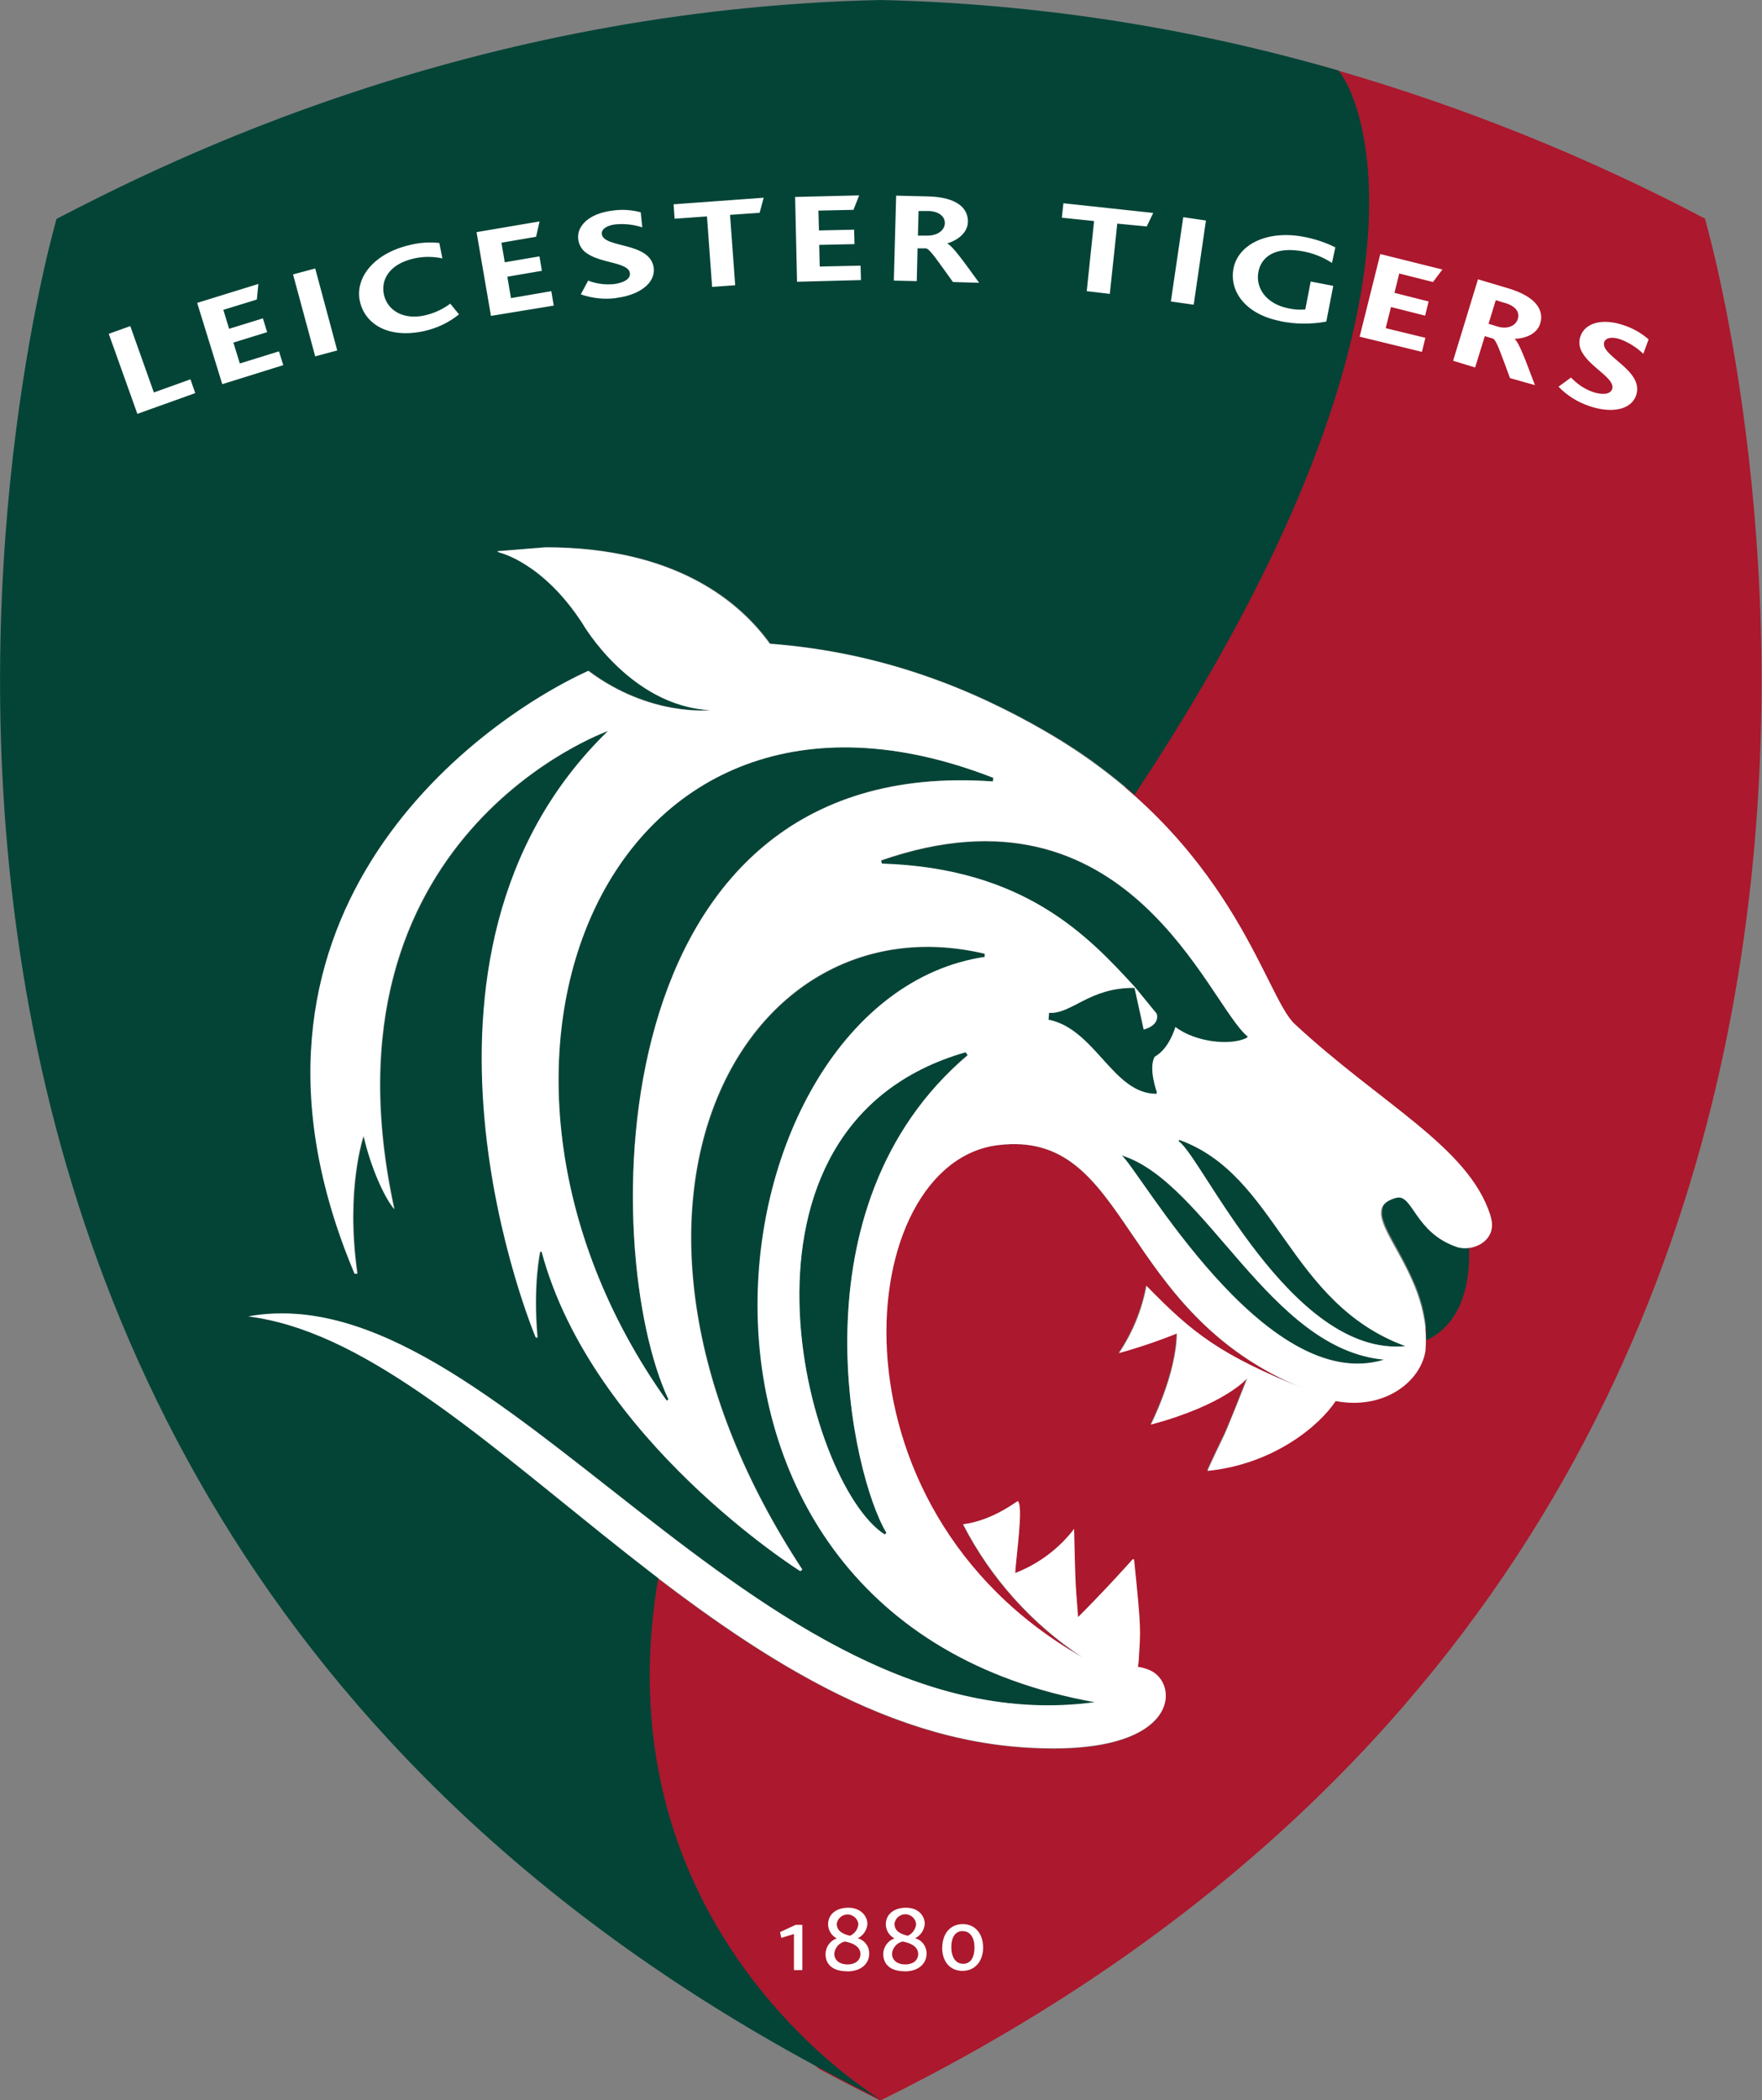 <?xml version="1.0" encoding="UTF-8"?>
<svg id="Layer_2" xmlns="http://www.w3.org/2000/svg" viewBox="0 0 136.73 162.94">
  <rect x="0" y="0" width="136.73" height="162.94" fill="#808080" stroke="none"/>
  <defs>
    <style>
      .cls-1 {
        fill: #ac182d;
      }

      .cls-2 {
        fill: #044437;
      }

      .cls-3 {
        fill: #fff;
      }
    </style>
  </defs>
  <g id="Layer_1-2" data-name="Layer_1">
    <g>
      <path class="cls-1" d="M132.34,16.98c-9.11-4.8-18.68-8.66-28.57-11.52-.57-.16-1.15-.33-1.74-.49l1.12,1.12c.15.15,10.55,15.34-15.82,55.04.22.19.45.37.66.57,8.57,7.6,10.55,15.97,12.47,17.76,6.71,6.22,13.47,9.52,15.18,14.83.52,1.52-.6,2.39-1.68,2.52-.15.02-.3.02-.46,0-.14-.01-.28-.04-.42-.08v.75c0,1.63-.35,4.37-2.49,5.61v.16c0,.1,0,.2,0,.3,0,.09,0,.18,0,.27,0,.33,0,.67-.03,1-.4,2.39-3.24,4.57-6.96,3.86-1.26,1.9-4.81,4.9-9.94,5.42-.02-.06,1.36-2.92,1.36-2.92,0,0,.47-1.05,1.72-4.26-.04,0-1.68,2.02-7.48,3.59,0,0,1.98-3.86,2.02-7.07-.06,0-.75.37-4.49,1.52,1.06-1.58,1.78-3.35,2.13-5.22,3.62,3.71,5.71,5.34,12.32,8.04-14.66-5.91-13.42-20.18-23.8-18.93-11.23,1.36-13.97,28.06,6.52,39.75-3.91-2.59-7.1-6.14-9.24-10.31,2.33-.32,4.16-1.82,4.25-1.8.43.43-.11,4.02-.21,5.58,1.81-.7,3.39-1.88,4.57-3.42.09,3.74.06,3.9.31,6.84,2.25-2.25,4.24-4.49,4.24-4.49h.1c.59,5.64.5,5.49.37,7.75,0,.2-.03.4-.07.6.29.04.58.12.85.23,2.48.97,2.62,6.96-10.01,5.99-10.26-.78-19.51-6.57-28.09-13.12l-.81-.62c-.95,5-1,10.13-.17,15.15,2.04,11.81,8.91,19.54,13.5,23.53,1.55.83,3.14,1.65,4.76,2.46,93.39-46.08,64-145.97,64-145.97Z"/>
      <path class="cls-2" d="M113.97,96.8c-.15.02-.3.02-.46,0-.15-.01-.29-.04-.43-.09-3.1-1.06-3.39-3.79-4.49-3.84-.08,0-.16,0-.23.03-.27.07-.52.19-.75.35-.05.04-.1.09-.14.13l-.02.02s-.07.09-.1.15v.03c-.03.05-.05.1-.06.16v.03c-.01.06-.02.11-.03.17v.03c0,.06,0,.12,0,.19v.03c0,.07,0,.14.03.2v.03c0,.08.03.15.06.22v.03c.03.08.05.16.09.24v.02c.03.09.07.18.11.27.33.75.88,1.65,1.42,2.69l.03.06.16.32.06.12.15.3.07.16.13.28.08.18.12.27.09.2.1.27.09.22c.03.08.07.2.1.31s.09.28.13.43l.08.27c.03.09.04.18.06.27s.04.17.06.26.03.18.05.27.03.18.05.27.03.18.04.27.03.19.03.28c0,.09,0,.18.02.27.02.09,0,.2,0,.3,0,.09,0,.18,0,.27v.24l.15-.06c3.12-1.56,3.26-5.51,3.17-7.21v.06ZM77.05,60.62l.04-.28c-29.81-11.64-44,22.16-25.34,48.33l.12-.11c-5.35-11.3-5.75-50.13,25.17-47.94h0Z"/>
      <path class="cls-2" d="M88.02,76.54l.09.1,1.65,2.02c.25.94-1.01,1.22-1.01,1.22l-.71-3.23c-3.52-.03-4.86,2.04-6.64,1.94,0,.18-.01.36-.04.54,3.64.7,5.01,5.76,8.4,5.76.01-.04.02-.08.03-.13,0,0-.68-1.87-.16-2.75.89-.5,1.38-1.6,1.6-2.3,1.57,1.19,4.27,1.46,5.52.85.03-.03.07-.07.1-.11-3.08-2.43-9.21-20.39-28.47-13.67l.07.25c11.05.33,16,5.61,19.58,9.51h0ZM68.66,119.05l.12-.13c-2.62-4.32-7.52-25.33,6.31-37.07-.1-.16-.04-.07-.16-.23-19.92,5.72-12.39,33.56-6.27,37.42h0ZM107.41,105.48c-8.9-.8-13.8-13.81-20.38-15.85,1.28.96,11.11,18.7,20.38,15.85Z"/>
      <path class="cls-2" d="M103.78,5.45C92.26,2.11,80.35.28,68.36,0,36.4.69,12.83,12.61,4.39,16.98c0,0-29.39,99.87,63.99,145.93,0,0-22.04-12.95-17.29-40.51-4.6-3.52-9-7.25-13.26-10.55l-.12-.09-.61-.47-.34-.25-.55-.42-.4-.3-.51-.37-.43-.32-.48-.34-.46-.33-.48-.31-.52-.37-.37-.27-.88-.59-.34-.22-.58-.37-.37-.24-.52-.32-.4-.24-.52-.3-.37-.22-.52-.29-.37-.21-.56-.29-.34-.18-.71-.34-.18-.09c-.3-.13-.59-.26-.89-.37l-.28-.11-.61-.24-.34-.12-.57-.21-.37-.12-.53-.16-.37-.1-.54-.14-.34-.08-.59-.12-.29-.06c-.29-.05-.58-.1-.88-.13,19.26-3.49,39.26,33.5,65.69,29.93-36.78-6.54-30.14-54.63-8.55-57.82,0-.08,0-.17,0-.25-19.04-4.49-32.3,20.14-14.16,47.76-.06.05-.15.13-.15.13,0,0-16.13-10.11-20.06-24.77l-.12-.03s-.59,2.57-.21,6.67c-.04.01-.09.01-.13,0,0,0-12.46-29.51,5.61-47.06,0,0-22.92,8.1-16.59,37.1-.71-.82-1.79-3.11-2.38-5.68,0,0-1.43,4.08-.49,10.67-.07-.01-.14-.01-.21,0-11.52-27.39,9.11-42.62,18.14-46.77,4.8,3.6,9.47,3.05,9.47,3.05-6.24-.31-9.91-6.72-9.91-6.72-3.09-4.77-6.45-5.51-6.45-5.51l-.13-.07-.04-.03,3.74-.3c10.17,0,15.11,4.29,17.41,7.48,8.8.67,15.83,3.59,21.4,6.81.41.24.8.48,1.19.71l.35.22.82.53.36.24c.34.23.68.47,1.01.71l.33.25c.22.16.44.33.65.49l.45.35.5.4.45.37c.26.22.51.44.75.65,25.18-37.96,17.45-54.54,15.78-56.22h0Z"/>
      <path class="cls-2" d="M109.07,104.44c-9.13-3.35-9.91-13.26-17.59-16.01,0,.04-.02.07-.04.11,1.76,1.09,8.74,16.77,17.63,15.9Z"/>
      <path class="cls-3" d="M115.65,94.28c-1.7-5.31-8.48-8.61-15.18-14.83-2.36-2.19-4.8-14.26-19.34-22.69-5.57-3.23-12.59-6.15-21.4-6.81-2.29-3.18-7.24-7.48-17.41-7.48l-3.74.3.04.03.13.07s3.37.75,6.45,5.51c0,0,3.67,6.4,9.91,6.72,0,0-4.67.55-9.47-3.05-9.05,4.15-29.68,19.38-18.13,46.77.07,0,.14,0,.21,0-.94-6.62.49-10.69.49-10.69.59,2.57,1.67,4.86,2.38,5.68-6.33-29,16.59-37.1,16.59-37.1-18.08,17.54-5.61,47.06-5.61,47.06.04.01.09.01.13,0-.37-4.12.21-6.67.21-6.67l.12.03c3.94,14.64,20.07,24.77,20.07,24.77,0,0,.08-.08.15-.13-18.15-27.63-4.88-52.28,14.16-47.78,0,.08,0,.17,0,.25-21.6,3.22-28.24,51.26,8.55,57.82-26.43,3.59-46.44-33.41-65.69-29.93,17.25,2.15,35.79,31.59,59.87,33.41,12.61.96,12.49-5.03,10.01-5.99-.27-.11-.56-.19-.85-.23.04-.2.06-.4.07-.6.13-2.25.22-2.1-.37-7.75h-.1s-1.99,2.25-4.24,4.49c-.24-2.94-.22-3.11-.31-6.84-1.18,1.54-2.76,2.72-4.57,3.42.1-1.56.64-5.15.21-5.58-.09,0-1.92,1.5-4.25,1.8,2.14,4.17,5.33,7.72,9.24,10.31-20.49-11.69-17.74-38.37-6.52-39.73,10.37-1.25,9.14,13.02,23.8,18.93-6.59-2.66-8.68-4.3-12.29-8.01-.34,1.87-1.07,3.64-2.13,5.22,1.52-.42,3.02-.93,4.49-1.52-.04,3.21-2.02,7.07-2.02,7.07,5.81-1.56,7.45-3.59,7.48-3.59-1.26,3.21-1.72,4.26-1.72,4.26,0,0-1.38,2.86-1.36,2.92,5.13-.52,8.68-3.51,9.94-5.42,3.72.71,6.56-1.46,6.96-3.86.62-6.57-6.07-10.85-2.28-11.9,1.31-.37,1.41,2.68,4.72,3.81,1.21.41,3.26-.48,2.6-2.44h0ZM68.78,118.93l-.12.13c-6.12-3.85-13.63-31.7,6.27-37.42.11.16.05.07.16.23-13.84,11.73-8.94,32.73-6.31,37.04v.02ZM51.86,108.57l-.12.11c-18.66-26.19-4.49-59.97,25.34-48.33l-.04.28c-30.9-2.19-30.5,36.64-25.17,47.94h0ZM81.36,79.12c.03-.35.03-.26.04-.54,1.79.1,3.12-1.98,6.64-1.94l.71,3.23s1.26-.28,1.01-1.22l-1.65-2.02-.09-.1c-3.59-3.91-8.53-9.18-19.59-9.53-.01-.08-.04-.17-.07-.25,19.26-6.72,25.39,11.23,28.47,13.67-.03.04-.06.07-.1.11-1.25.61-3.94.34-5.52-.85-.22.7-.71,1.8-1.6,2.3-.52.88.16,2.75.16,2.75,0,.04-.01.09-.03.13-3.37.03-4.76-5.05-8.39-5.75h0ZM87.03,89.64c6.59,2.04,11.48,15.05,20.38,15.85-9.27,2.85-19.08-14.9-20.38-15.85h0ZM109.07,104.44c-8.89.87-15.87-14.81-17.61-15.9.02-.03.03-.07.04-.11,7.65,2.75,8.44,12.66,17.56,16.01h0ZM61.61,152.86v-2.81l-.98.3-.1-.45,1.21-.56h.52v3.51h-.65ZM65.72,152.94c-1.06,0-1.66-.5-1.66-1.34.01-.55.36-1.03.87-1.21-.41-.21-.67-.64-.67-1.1,0-.72.57-1.28,1.57-1.28s1.48.69,1.48,1.25c-.03.48-.32.91-.75,1.12.53.14.9.63.89,1.19,0,.79-.64,1.38-1.71,1.38h-.03ZM65.53,150.64c-.43.11-.74.48-.79.92,0,.57.46.85,1.03.85s1-.3,1-.81c0-.58-.61-.87-1.23-.97h0ZM65.97,150.18c.36-.16.6-.5.64-.89-.05-.46-.46-.8-.93-.75-.38.04-.69.33-.75.71,0,.61.55.82,1.04.94h0ZM70.2,152.94c-1.06,0-1.66-.5-1.66-1.34.01-.55.36-1.03.87-1.21-.41-.21-.67-.64-.67-1.1,0-.72.57-1.28,1.57-1.28s1.45.67,1.45,1.25c-.03.48-.32.91-.75,1.12.54.14.9.63.89,1.19,0,.79-.63,1.38-1.71,1.38h0ZM70.01,150.64c-.43.11-.74.48-.79.92,0,.57.46.85,1.03.85s1-.3,1-.81c0-.58-.6-.87-1.23-.97h0ZM70.45,150.18c.36-.16.6-.5.64-.89-.04-.47-.45-.81-.91-.77-.39.03-.71.33-.77.73,0,.61.54.82,1.05.94h0ZM73.12,151.1c0-1.08.63-1.82,1.59-1.82s1.58.75,1.58,1.82-.64,1.81-1.6,1.81-1.58-.71-1.58-1.81h0ZM74.71,149.82c-.6,0-.89.51-.89,1.25s.32,1.29.92,1.29.88-.52.88-1.27-.33-1.26-.9-1.26v-.02ZM10.66,32.11l-2.22-6.21,1.67-.6,1.83,5.15,2.84-1.02.37,1.07-4.49,1.61ZM17.25,29.81l-1.95-6.31,4.75-1.47-.12,1.21-2.6.8.45,1.47,2.62-.81.33,1.07-2.62.81.5,1.62,3.04-.94.33,1.07-4.74,1.48ZM24.46,27.65l-1.72-6.36,1.72-.46,1.71,6.36-1.72.46ZM32.94,25.68c-2.73.61-4.6-.48-5.01-2.29-.41-1.81,1.05-3.74,3.91-4.39.73-.18,1.49-.23,2.25-.15l.24,1.2c-.72-.16-1.47-.16-2.19,0-1.97.44-2.59,1.69-2.35,2.8.27,1.24,1.52,1.99,3.17,1.62.72-.16,1.39-.47,1.98-.91l.68.83c-.78.63-1.7,1.07-2.68,1.29h0ZM38.1,24.52l-1.12-6.51,4.89-.83-.27,1.19-2.69.46.26,1.52,2.69-.46.19,1.12-2.68.46.28,1.66,3.13-.54.19,1.12-4.88.8ZM47.86,23.12c-.94.13-1.89.03-2.79-.28l.57-1.07c.64.25,1.33.34,2.01.27.62-.08,1.29-.34,1.23-.84-.1-.86-2.19-.75-3.33-1.54-.38-.24-.63-.65-.68-1.1-.12-1,.79-1.99,2.66-2.22.73-.11,1.48-.06,2.19.13l.12,1.17c-.67-.22-1.38-.3-2.09-.23-.63.07-1.1.36-1.05.75.14,1.12,3.78.58,4.03,2.64.13,1.18-1.14,2.1-2.88,2.31ZM58.95,16.51l-2.3.16.4,5.46-1.79.13-.4-5.47-2.51.18-.08-1.12,6.99-.51-.31,1.16ZM61.85,21.87l-.15-6.59,4.97-.12-.44,1.12-2.72.06.04,1.54,2.73-.06.03,1.12-2.74.06.04,1.68,3.17-.07.03,1.12-4.97.13ZM73.94,21.87c-1.26-1.75-1.75-2.5-2.07-2.6h-.67l-.06,2.54-1.78-.04.18-6.59,2.49.06c2.29.06,3.1.95,3.08,1.98-.03.86-.81,1.42-1.61,1.67.43.2,1.23,1.33,2.48,3.05l-2.03-.06ZM72.03,16.37h-.75l-.05,1.91h.75c.75,0,1.33-.4,1.34-.97,0-.51-.45-.92-1.29-.94h0ZM88.99,17.57l-2.29-.22-.58,5.45-1.79-.21.57-5.44-2.5-.26.12-1.12,6.97.75-.51,1.06ZM90.86,23.38l.96-6.53,1.76.26-.95,6.53-1.77-.25ZM99.36,24.91c-2.67-.51-3.99-2.28-3.64-4.09s2.55-2.99,5.43-2.45c.86.16,1.68.43,2.47.82l-.26,1.21c-.67-.44-1.42-.74-2.2-.89-2.25-.43-3.3.45-3.51,1.59-.24,1.25.62,2.5,2.37,2.83.42.09.84.12,1.27.08l.42-2.17,1.75.34-.54,2.77c-1.18.22-2.39.21-3.56-.03h0ZM105.51,26.11l1.6-6.4,4.82,1.2-.73.97-2.62-.66-.37,1.5,2.65.67-.27,1.1-2.65-.67-.41,1.64,3.08.75-.27,1.09-4.83-1.18ZM117.17,29.32c-.75-2.02-1.03-2.88-1.31-3.05l-.64-.19-.75,2.43-1.71-.52,1.93-6.32,2.39.71c2.19.67,2.74,1.74,2.44,2.72-.25.82-1.15,1.16-1.99,1.19.36.31.83,1.61,1.58,3.59l-1.95-.55ZM116.79,23.51l-.72-.22-.56,1.83.72.22c.72.22,1.38-.04,1.55-.59s-.18-1-.99-1.25h0ZM123.32,31.5c-.9-.3-1.72-.81-2.38-1.5l.97-.71c.47.5,1.04.89,1.69,1.12.59.2,1.31.26,1.5-.21.28-.82-1.64-1.65-2.32-2.85-.24-.39-.29-.86-.13-1.28.33-.95,1.59-1.44,3.37-.83.7.23,1.35.6,1.91,1.09l-.41,1.12c-.51-.49-1.11-.87-1.77-1.12-.6-.21-1.12-.16-1.26.2-.37,1.08,3.14,2.19,2.47,4.15-.4,1.15-1.96,1.4-3.61.83h0Z"/>
    </g>
  </g>
</svg>